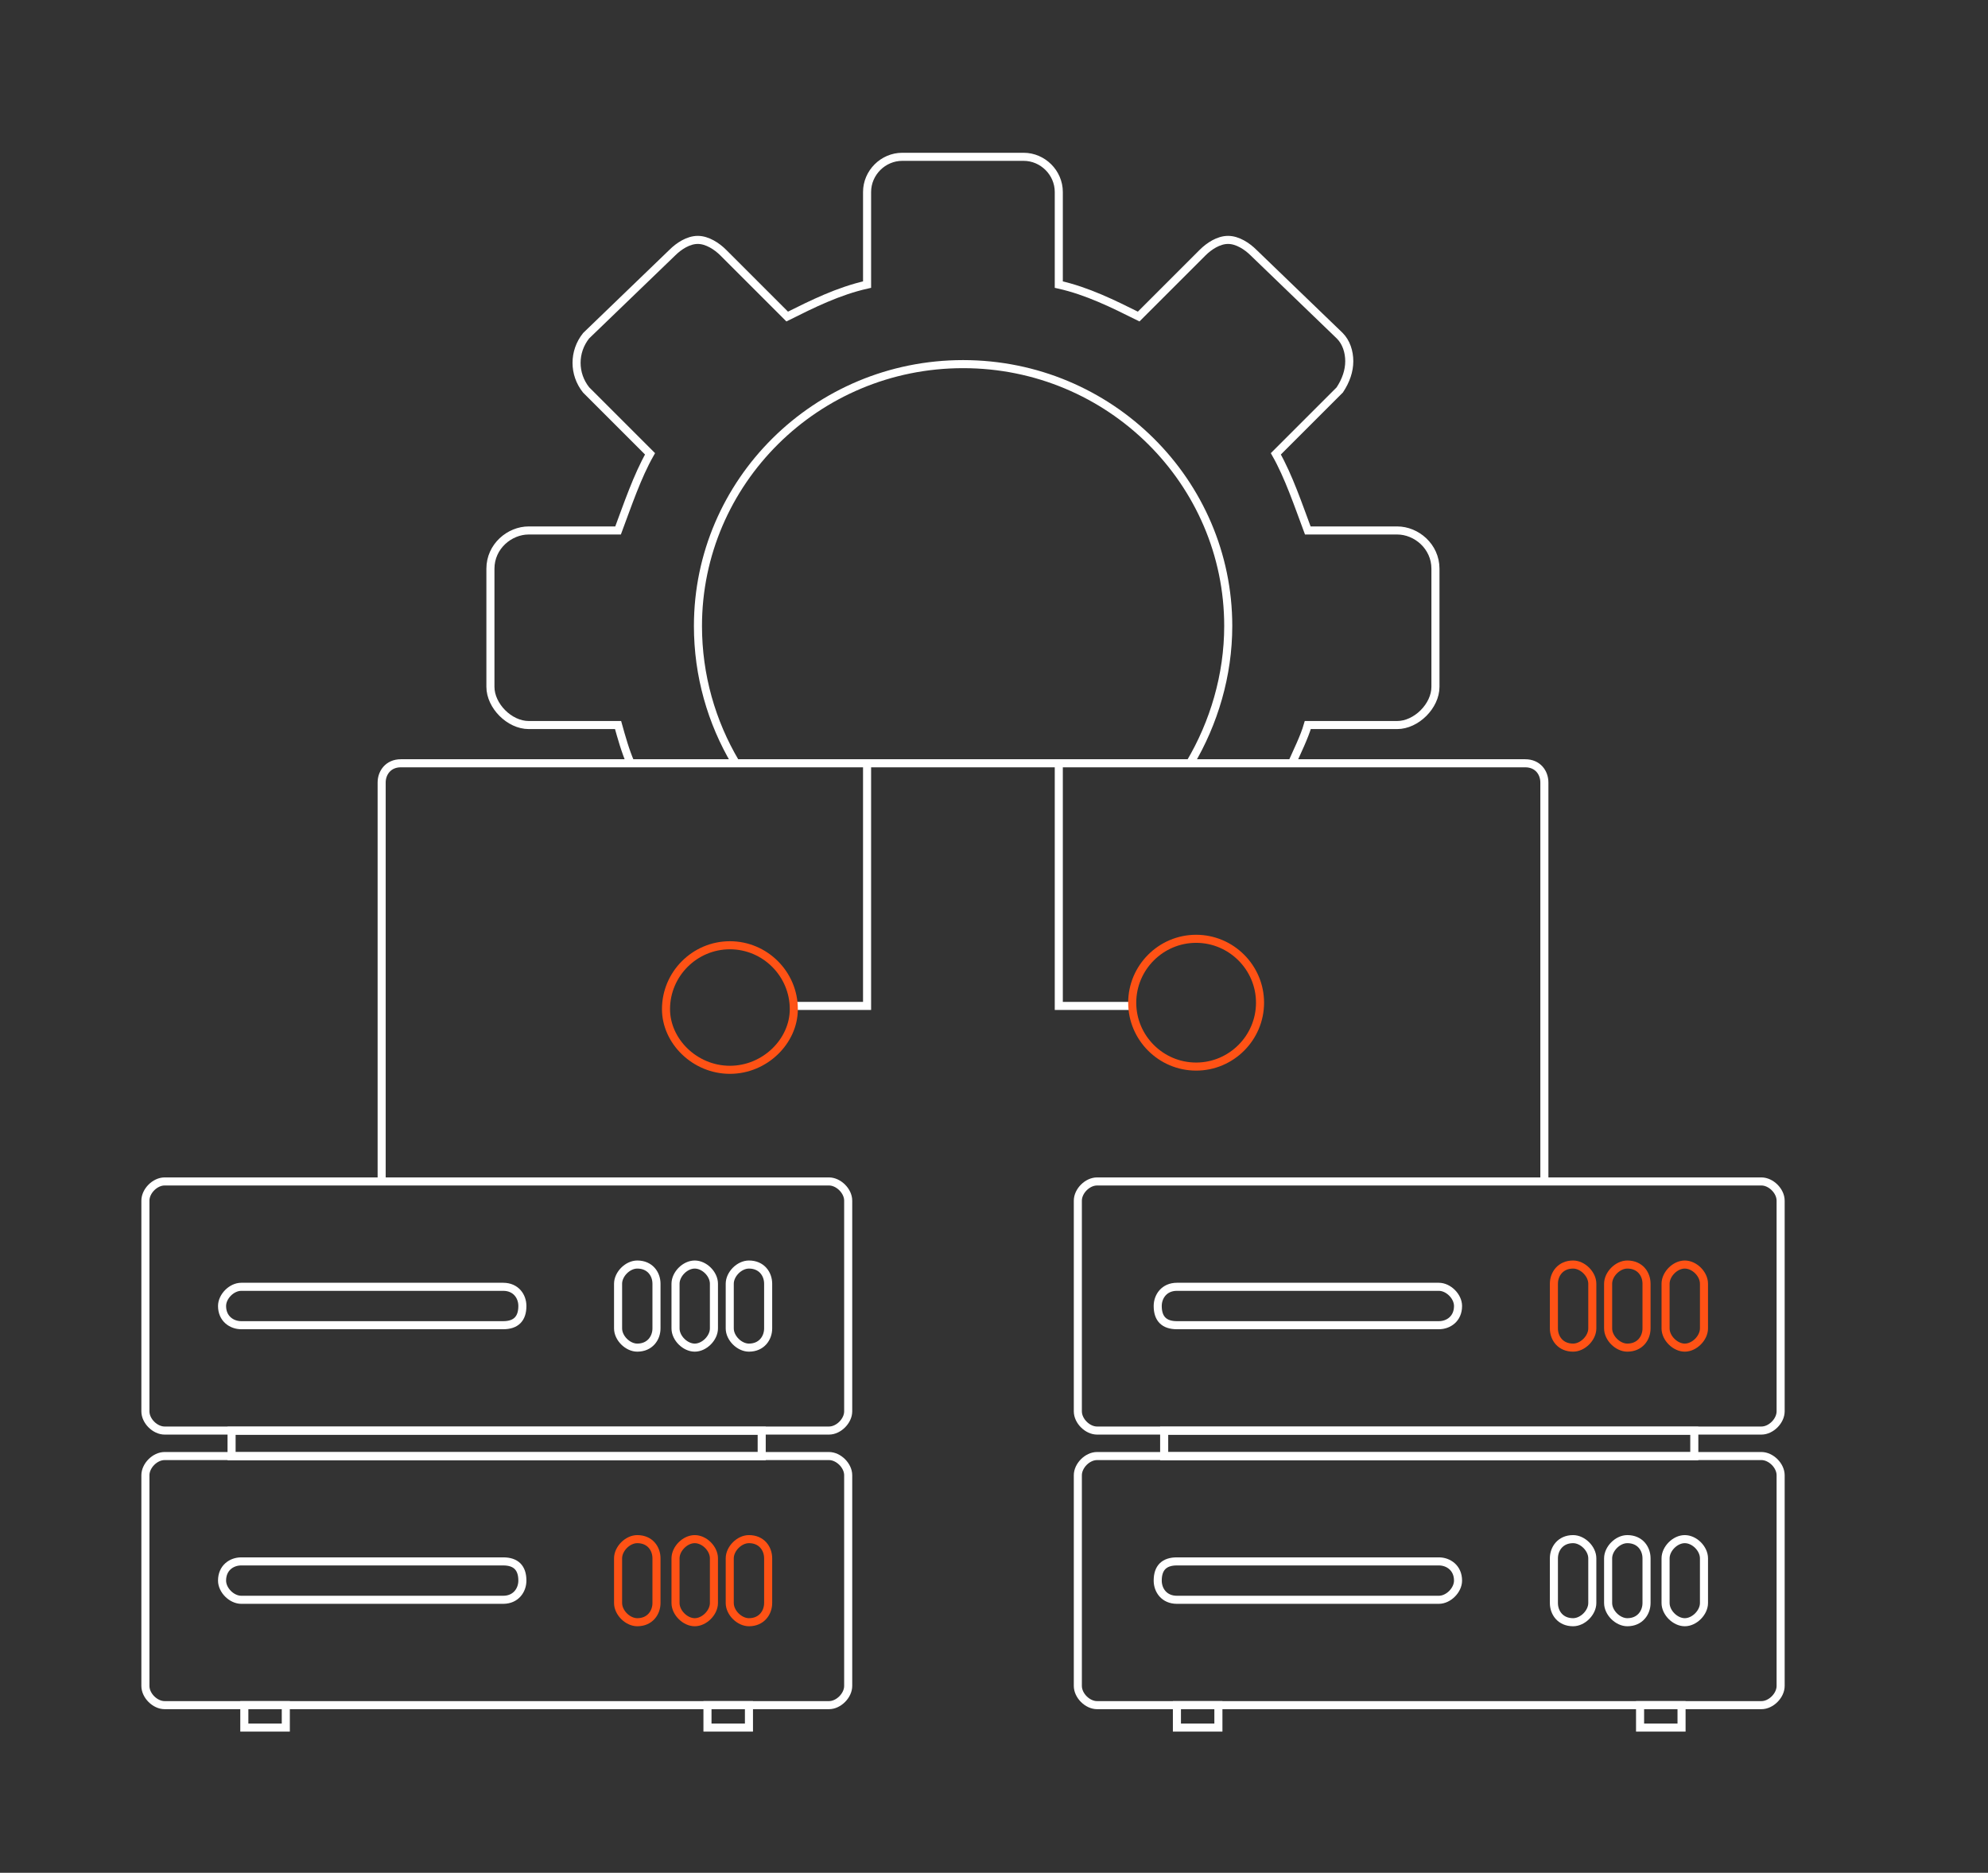 <?xml version="1.0" encoding="UTF-8"?>
<svg id="Layer_4" xmlns="http://www.w3.org/2000/svg" version="1.1" viewBox="0 0 123.19 116.08">
  <rect x="0" y="0" width="123.19" height="116.08" fill="#333333" stroke="none"/>
  <!-- Generator: Adobe Illustrator 30.0.0, SVG Export Plug-In . SVG Version: 2.1.1 Build 123)  -->
  <defs>
    <style>
      .st0 {
        stroke: #ff5215;
        stroke-width: .5px;
      }

      .st0, .st1 {
        fill: none;
        fill-rule: evenodd;
        stroke-miterlimit: 10;
      }

      .st1 {
        stroke: #fff;
        stroke-width: .5px;
      }
    </style>
  </defs>
  <g id="Layer_x5F_1">
    <g id="_506574192">
      <g>
        <g id="_271278784">
          <path class="st1" d="M39.08,47.31c-.32-.72-.58-1.65-.78-2.37h-5.54c-1.19,0-2.37-1.19-2.37-2.37v-7.32c0-1.39,1.19-2.37,2.37-2.37h5.54c.59-1.58,1.19-3.36,1.98-4.75l-3.96-3.96c-.79-.99-.79-2.37,0-3.36l5.34-5.15c.4-.4.99-.79,1.58-.79s1.19.4,1.58.79l3.96,3.96c1.58-.79,3.17-1.58,4.95-1.98v-5.74c0-1.19.99-2.18,2.18-2.18h7.52c1.19,0,2.18.99,2.18,2.18v5.74c1.78.4,3.36,1.19,4.95,1.98l3.96-3.96c.4-.4.99-.79,1.58-.79s1.19.4,1.58.79l5.34,5.15c.4.4.59.99.59,1.58s-.2,1.19-.59,1.78l-3.96,3.96c.79,1.39,1.39,3.17,1.98,4.75h5.54c1.19,0,2.37.99,2.37,2.37v7.32c0,1.19-1.19,2.37-2.37,2.37h-5.54c-.21.74-.68,1.68-1,2.41"/>
        </g>
        <g id="_271278976">
          <path class="st1" d="M45.57,47.26c-1.48-2.5-2.32-5.39-2.32-8.46,0-8.91,7.32-16.23,16.43-16.23s16.43,7.32,16.43,16.23c0,3.06-.89,6.02-2.37,8.51"/>
        </g>
        <g id="_271279216">
          <path class="st1" d="M23.65,73.13v-24.63c0-.59.4-1.19,1.19-1.19h69.67c.79,0,1.19.59,1.19,1.19v24.74"/>
        </g>
        <g id="_271279072">
          <path class="st1" d="M109.15,88.67h-41.17c-.59,0-1.19-.59-1.19-1.19v-13.06c0-.59.59-1.19,1.19-1.19h41.17c.59,0,1.19.59,1.19,1.19v13.06c0,.59-.59,1.19-1.19,1.19Z"/>
        </g>
        <g id="_271278904">
          <path class="st1" d="M109.15,105.69h-41.17c-.59,0-1.19-.59-1.19-1.19v-13.06c0-.59.59-1.19,1.19-1.19h41.17c.59,0,1.19.59,1.19,1.19v13.06c0,.59-.59,1.19-1.19,1.19Z"/>
        </g>
        <g id="_271279096">
          <path class="st1" d="M72.93,107.08h2.57v-1.39h-2.57v1.39Z"/>
        </g>
        <g id="_271279288">
          <path class="st1" d="M101.63,107.08h2.57v-1.39h-2.57v1.39Z"/>
        </g>
        <g id="_271279432">
          <path class="st1" d="M104.4,100.55c-.59,0-1.19-.59-1.19-1.19v-2.77c0-.59.59-1.19,1.19-1.19s1.19.59,1.19,1.19v2.77c0,.59-.59,1.19-1.19,1.19Z"/>
        </g>
        <g id="_271279552">
          <path class="st1" d="M100.84,100.55c-.59,0-1.19-.59-1.19-1.19v-2.77c0-.59.59-1.19,1.19-1.19.79,0,1.19.59,1.19,1.19v2.77c0,.59-.4,1.19-1.19,1.19Z"/>
        </g>
        <g id="_271279912">
          <path class="st1" d="M97.48,100.55c-.79,0-1.19-.59-1.19-1.19v-2.77c0-.59.4-1.19,1.19-1.19.59,0,1.19.59,1.19,1.19v2.77c0,.59-.59,1.19-1.19,1.19Z"/>
        </g>
        <g id="_271279624">
          <path class="st1" d="M89.16,99.16h-16.23c-.79,0-1.19-.59-1.19-1.19,0-.79.4-1.19,1.19-1.19h16.23c.59,0,1.19.4,1.19,1.19,0,.59-.59,1.19-1.19,1.19Z"/>
        </g>
        <g id="_271279936">
          <path class="st0" d="M104.4,83.53c-.59,0-1.19-.59-1.19-1.19v-2.77c0-.59.59-1.19,1.19-1.19s1.19.59,1.19,1.19v2.77c0,.59-.59,1.19-1.19,1.19Z"/>
        </g>
        <g id="_271279960">
          <path class="st0" d="M100.84,83.53c-.59,0-1.19-.59-1.19-1.19v-2.77c0-.59.59-1.19,1.19-1.19.79,0,1.19.59,1.19,1.19v2.77c0,.59-.4,1.19-1.19,1.19Z"/>
        </g>
        <g id="_271279672">
          <path class="st0" d="M97.48,83.53c-.79,0-1.19-.59-1.19-1.19v-2.77c0-.59.4-1.19,1.19-1.19.59,0,1.19.59,1.19,1.19v2.77c0,.59-.59,1.19-1.19,1.19Z"/>
        </g>
        <g id="_271279984">
          <path class="st1" d="M89.16,82.14h-16.23c-.79,0-1.19-.4-1.19-1.19,0-.59.4-1.19,1.19-1.19h16.23c.59,0,1.19.59,1.19,1.19,0,.79-.59,1.19-1.19,1.19Z"/>
        </g>
        <g id="_271279360">
          <path class="st1" d="M14.35,90.26h32.85v-1.58H14.35v1.58Z"/>
        </g>
        <g id="_271280056">
          <path class="st1" d="M51.36,88.67H10.2c-.59,0-1.19-.59-1.19-1.19v-13.06c0-.59.59-1.19,1.19-1.19h41.17c.59,0,1.19.59,1.19,1.19v13.06c0,.59-.59,1.19-1.19,1.19Z"/>
        </g>
        <g id="_271280176">
          <path class="st1" d="M51.36,105.69H10.2c-.59,0-1.19-.59-1.19-1.19v-13.06c0-.59.59-1.19,1.19-1.19h41.17c.59,0,1.19.59,1.19,1.19v13.06c0,.59-.59,1.19-1.19,1.19Z"/>
        </g>
        <g id="_271280224">
          <path class="st1" d="M15.14,107.08h2.57v-1.39h-2.57v1.39Z"/>
        </g>
        <g id="_271280536">
          <path class="st1" d="M43.84,107.08h2.57v-1.39h-2.57v1.39Z"/>
        </g>
        <g id="_271280488">
          <path class="st0" d="M46.41,100.55c-.59,0-1.19-.59-1.19-1.19v-2.77c0-.59.59-1.19,1.19-1.19.79,0,1.19.59,1.19,1.19v2.77c0,.59-.4,1.19-1.19,1.19Z"/>
        </g>
        <g id="_271280512">
          <path class="st0" d="M43.05,100.55c-.59,0-1.19-.59-1.19-1.19v-2.77c0-.59.59-1.19,1.19-1.19s1.19.59,1.19,1.19v2.77c0,.59-.59,1.19-1.19,1.19Z"/>
        </g>
        <g id="_271280320">
          <path class="st0" d="M39.49,100.55c-.59,0-1.19-.59-1.19-1.19v-2.77c0-.59.59-1.19,1.19-1.19.79,0,1.19.59,1.19,1.19v2.77c0,.59-.4,1.19-1.19,1.19Z"/>
        </g>
        <g id="_271280896">
          <path class="st1" d="M31.17,99.16H14.95c-.59,0-1.19-.59-1.19-1.19,0-.79.59-1.19,1.19-1.19h16.23c.79,0,1.19.4,1.19,1.19,0,.59-.4,1.19-1.19,1.19Z"/>
        </g>
        <g id="_271280560">
          <path class="st1" d="M46.41,83.53c-.59,0-1.19-.59-1.19-1.19v-2.77c0-.59.59-1.19,1.19-1.19.79,0,1.19.59,1.19,1.19v2.77c0,.59-.4,1.19-1.19,1.19Z"/>
        </g>
        <g id="_271280992">
          <path class="st1" d="M43.05,83.53c-.59,0-1.19-.59-1.19-1.19v-2.77c0-.59.59-1.19,1.19-1.19s1.19.59,1.19,1.19v2.77c0,.59-.59,1.19-1.19,1.19Z"/>
        </g>
        <g id="_271280872">
          <path class="st1" d="M39.49,83.53c-.59,0-1.19-.59-1.19-1.19v-2.77c0-.59.59-1.19,1.19-1.19.79,0,1.19.59,1.19,1.19v2.77c0,.59-.4,1.19-1.19,1.19Z"/>
        </g>
        <g id="_271280464">
          <path class="st1" d="M31.17,82.14H14.95c-.59,0-1.19-.4-1.19-1.19,0-.59.59-1.19,1.19-1.19h16.23c.79,0,1.19.59,1.19,1.19,0,.79-.4,1.19-1.19,1.19Z"/>
        </g>
        <g id="_271280632">
          <path class="st1" d="M65.61,47.35v15s4.55,0,4.55,0"/>
        </g>
        <g id="_2712806321" data-name="_271280632">
          <path class="st1" d="M49.18,62.35h4.55v-15"/>
        </g>
        <g id="_271281736">
          <path class="st0" d="M45.23,66.31c-2.18,0-3.96-1.78-3.96-3.76,0-2.18,1.78-3.96,3.96-3.96s3.96,1.78,3.96,3.96c0,1.98-1.78,3.76-3.96,3.76Z"/>
        </g>
        <g id="_271281544">
          <path class="st0" d="M74.12,66.11c-2.18,0-3.96-1.78-3.96-3.96s1.78-3.96,3.96-3.96,3.96,1.78,3.96,3.96-1.78,3.96-3.96,3.96Z"/>
        </g>
        <g id="_271281184">
          <path class="st1" d="M72.14,90.26h32.85v-1.58h-32.85v1.58Z"/>
        </g>
      </g>
    </g>
  </g>
</svg>